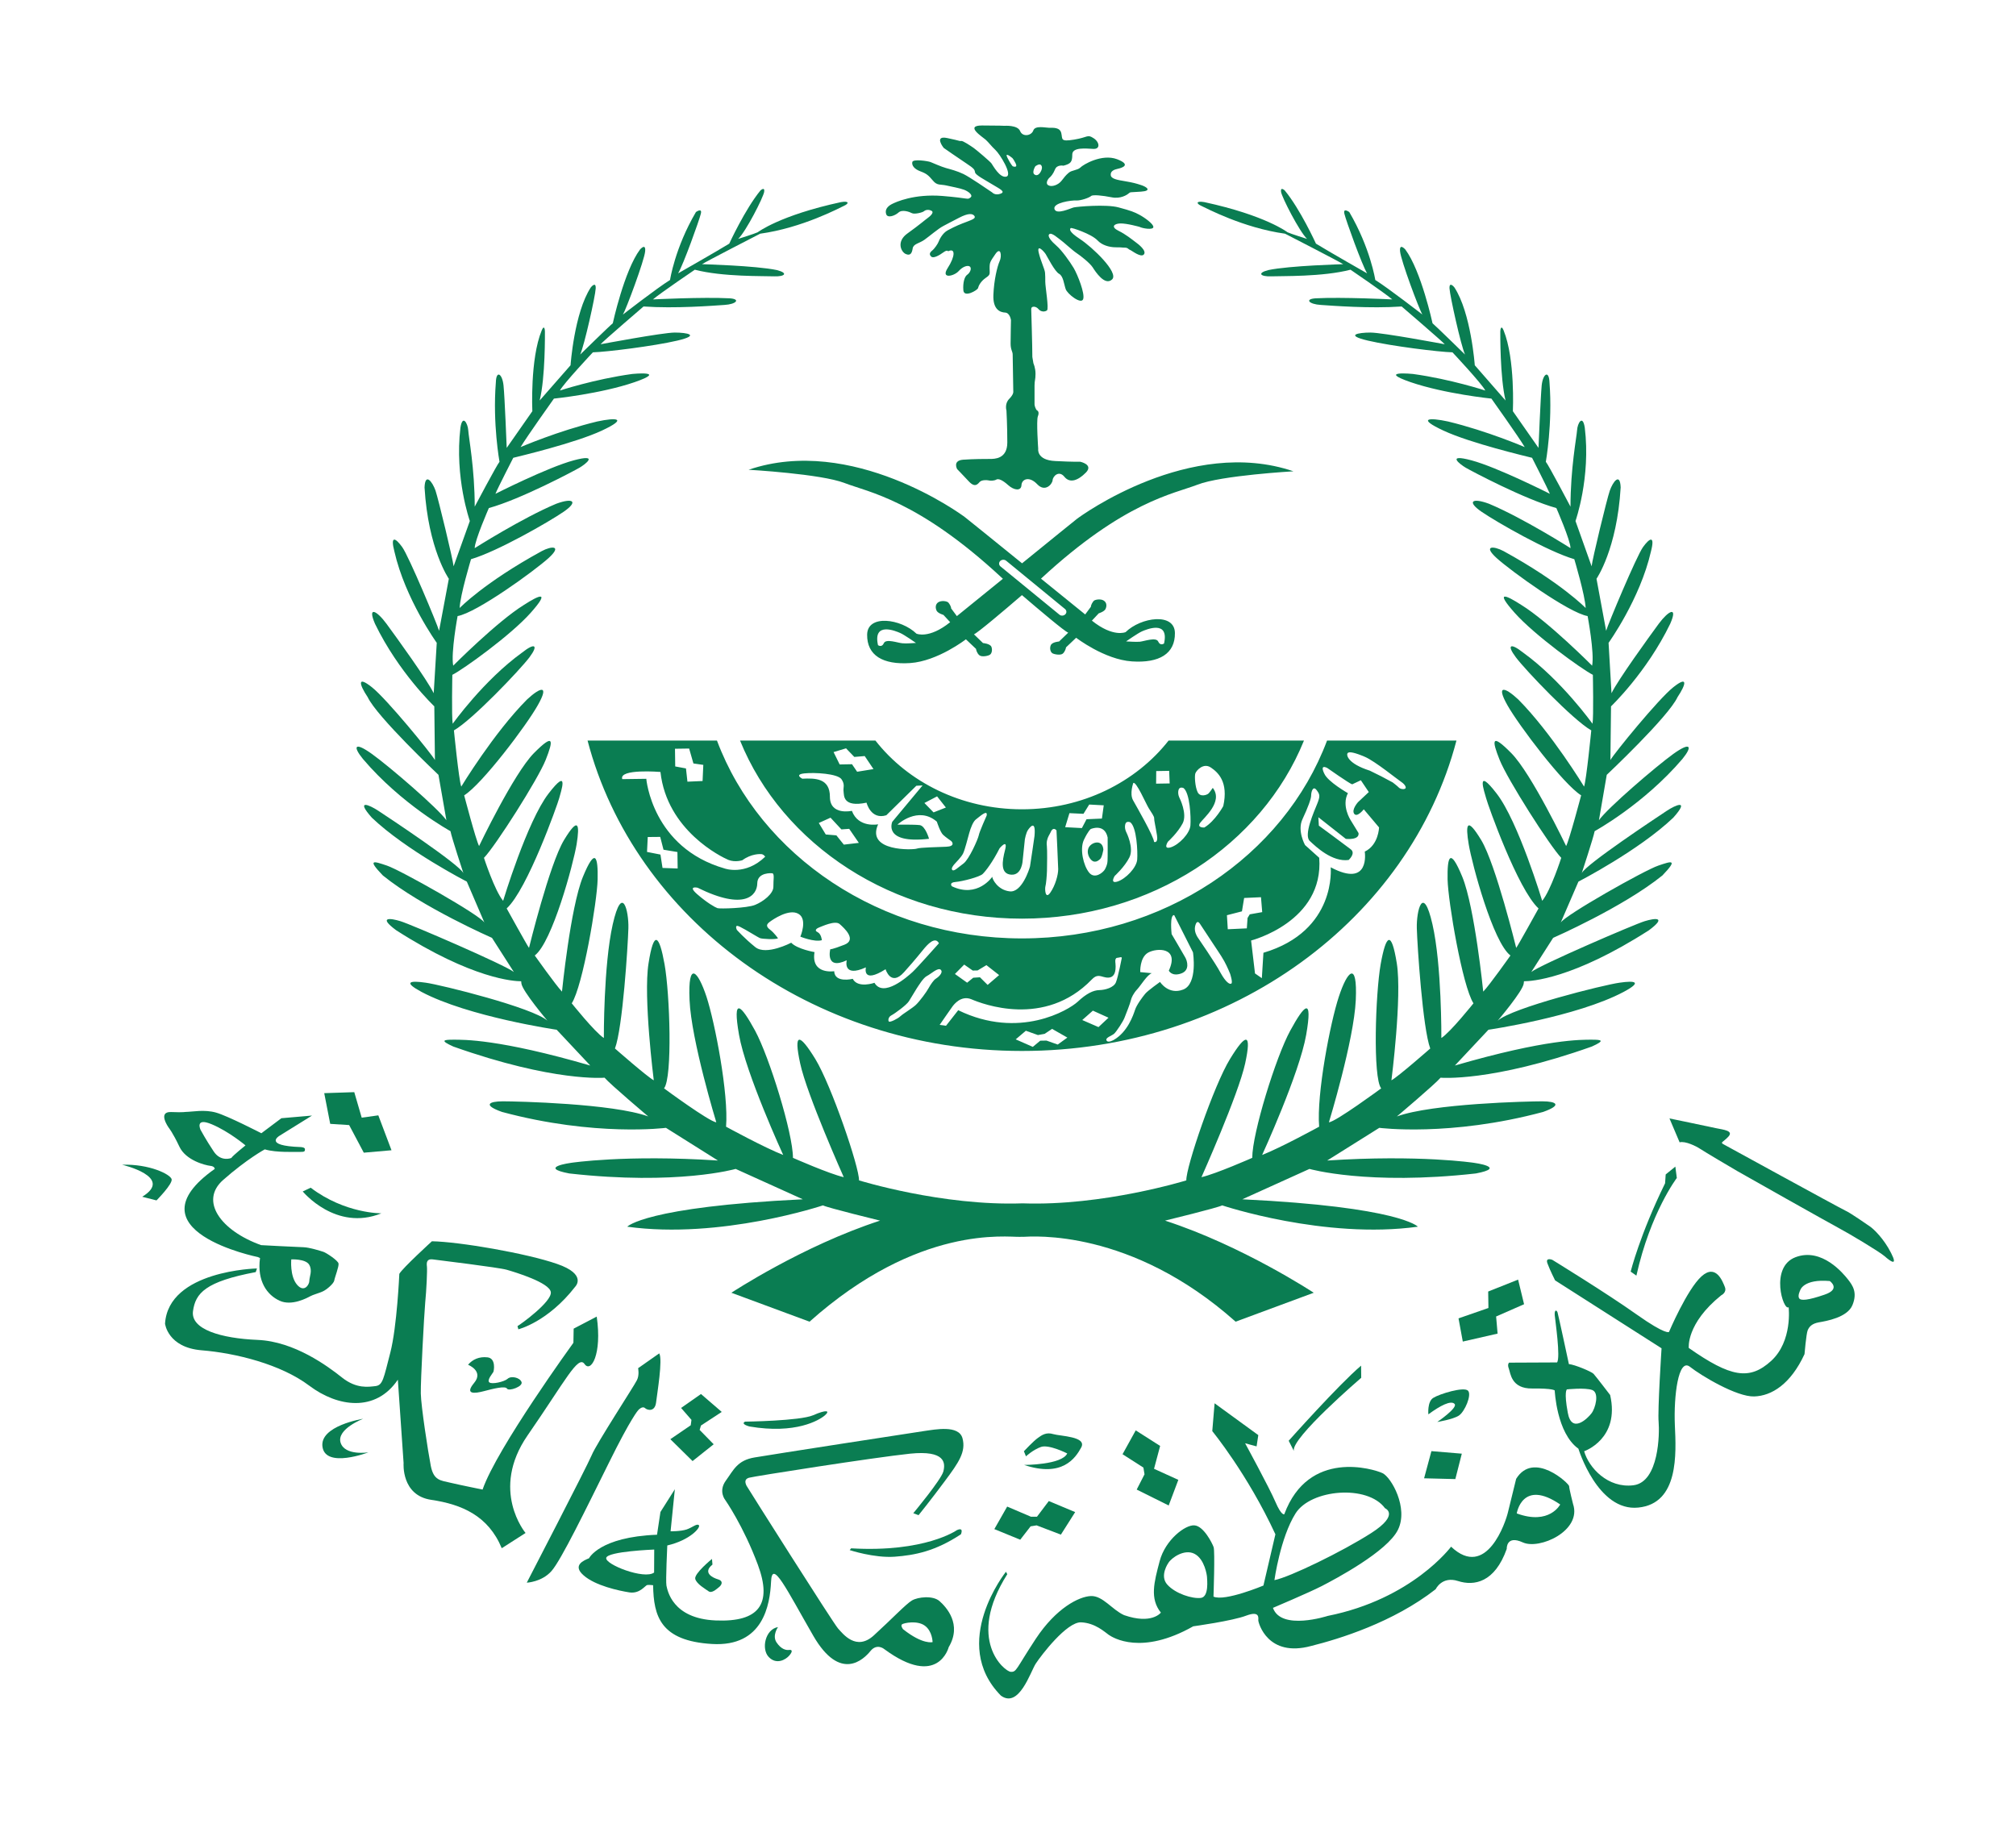 <svg width="210" height="190" viewBox="0 0 210 190" fill="none" xmlns="http://www.w3.org/2000/svg">
<path d="M121.84 81.612L120.428 81.635L120.441 80.323L121.789 80.3L121.84 81.612ZM123.29 82.096C123.951 82.625 124.066 85.133 124.002 85.985C123.939 86.825 122.819 87.987 121.967 88.263C121.103 88.527 121.662 87.676 121.662 87.676C121.662 87.676 122.692 86.744 123.201 85.755C123.697 84.765 122.871 83.131 122.871 83.131C122.871 83.131 122.654 82.74 122.756 82.315C122.858 81.888 123.29 82.096 123.29 82.096ZM124.511 80.577C124.613 80.266 125.35 79.438 126.114 79.944C126.877 80.451 127.983 81.451 127.424 83.971C127.424 83.971 126.584 85.525 125.452 86.203C125.452 86.203 124.651 86.249 125.007 85.732C125.363 85.214 127.462 83.522 126.33 82.073C126.33 82.073 126.05 82.487 125.898 82.648C125.745 82.809 125.021 83.073 124.754 82.521C124.486 81.958 124.422 80.876 124.511 80.577ZM120.213 87.699C120.187 87.124 118.394 84.028 118.025 83.361C117.644 82.682 118.051 81.566 118.051 81.566C118.356 81.359 119.374 83.741 119.666 84.201C119.958 84.672 120.251 85.064 120.225 85.248C120.213 85.444 120.378 86.122 120.518 87.008C120.658 87.906 120.213 87.699 120.213 87.699ZM118.458 89.54C118.394 90.391 117.262 91.553 116.41 91.829C115.571 92.094 116.118 91.243 116.118 91.243C116.118 91.243 117.148 90.311 117.644 89.321C118.152 88.332 117.326 86.698 117.326 86.698C117.326 86.698 117.11 86.307 117.212 85.881C117.301 85.456 117.746 85.663 117.746 85.663C118.407 86.192 118.521 88.7 118.458 89.54ZM115.368 89.678C115.355 89.954 115.279 90.219 115.101 90.552C114.923 90.886 114.032 91.622 113.447 90.897C112.862 90.172 112.455 88.469 112.9 87.503C113.358 86.537 113.612 86.364 113.612 86.364C113.612 86.364 115.05 85.719 115.38 87.238C115.38 87.239 115.393 89.402 115.368 89.678ZM110.955 86.169L111.4 84.707L112.862 84.776L113.46 83.81L114.973 83.891L114.783 85.271L113.18 85.341L112.697 86.261L110.955 86.169ZM109.403 92.992C108.869 93.751 108.831 92.578 108.894 92.347C108.971 92.106 109.047 91.185 109.06 90.702C109.072 90.207 109.098 88.516 109.047 88.113C108.983 87.722 109.111 87.296 109.238 87.078C109.365 86.871 109.517 86.537 109.517 86.537C109.772 86.135 110.051 86.503 110.051 86.503C110.051 86.503 110.217 89.955 110.229 90.541C110.229 91.128 109.937 92.232 109.403 92.992ZM107.762 87.078C107.762 87.078 107.356 89.919 107.292 90.253C107.216 90.576 106.427 93.003 105.181 92.854C103.934 92.716 103.362 91.588 103.362 91.335C103.362 91.335 101.836 93.601 99.153 92.324C99.153 92.324 98.809 91.933 99.534 91.875C100.259 91.818 102.065 91.346 102.37 91.036C102.675 90.737 103.387 89.827 104.125 88.366C104.125 88.366 105.015 87.296 104.697 88.527C104.379 89.747 104.189 91.036 105.333 91.116C106.465 91.197 106.529 89.632 106.529 89.632L106.758 87.423C106.758 87.423 106.872 86.778 107.075 86.468C107.279 86.169 107.915 85.34 107.762 87.078ZM95.503 88.401C95.173 88.539 90.175 88.746 91.472 85.87C91.472 85.87 89.412 86.284 88.738 84.466C88.738 84.466 86.449 84.984 86.449 83.004C86.449 81.037 84.884 81.06 83.575 81.117C83.575 81.117 82.697 80.68 83.791 80.565C84.872 80.45 87.25 80.588 87.657 81.175C88.051 81.75 87.809 82.049 87.873 82.452C87.924 82.866 87.784 84.132 90.264 83.615C90.264 83.615 90.709 85.433 92.324 84.926L95.452 81.854L96.101 81.82L92.947 85.605C92.947 85.605 91.917 87.941 96.775 87.377C96.775 87.377 96.394 86.02 95.796 85.951C95.211 85.882 93.482 85.904 93.482 85.904C93.482 85.904 95.631 83.903 97.589 85.594C97.589 85.594 97.945 86.71 98.251 86.975C98.556 87.251 98.924 87.492 99.064 87.596C99.204 87.7 99.522 88.171 98.568 88.206C97.627 88.251 95.834 88.274 95.503 88.401ZM87.898 87.986L87.123 87.02L86.017 86.928L85.292 85.731L86.513 85.179L87.645 86.399L88.458 86.341L89.463 87.803L87.898 87.986ZM88.127 77.954L88.992 78.851L90.073 78.759L90.988 80.117L89.284 80.393L88.75 79.61L87.465 79.633L86.83 78.345L88.127 77.954ZM97.614 82.958L98.53 84.121L97.245 84.627L96.292 83.649L97.614 82.958ZM100.323 88.907C100.514 88.504 100.806 87.331 100.959 86.79C101.111 86.238 101.378 85.536 101.696 85.329C102.001 85.11 102.917 84.247 102.777 84.96C102.777 84.96 102.014 86.652 101.95 87.031C101.874 87.411 100.946 89.528 100.361 89.954C99.763 90.391 99.382 90.794 99.203 90.633C99.025 90.472 99.33 90.115 99.458 89.977C99.585 89.827 100.12 89.31 100.323 88.907ZM106.453 84.305C100.158 84.305 94.575 81.474 91.192 77.148H77.089C81.476 87.975 92.973 95.696 106.453 95.696C119.946 95.696 131.442 87.975 135.829 77.148H121.726C118.33 81.474 112.761 84.305 106.453 84.305Z" fill="#0A7D52"/>
<path d="M113.358 88.412C113.155 89.08 113.663 89.701 113.943 89.747C114.235 89.793 114.388 89.667 114.592 89.494C114.795 89.333 114.935 88.505 114.935 88.505C114.846 87.319 113.549 87.756 113.358 88.412Z" fill="#0A7D52"/>
<path d="M196.986 130.524C196.248 129.051 195.167 128.016 194.786 127.763C194.404 127.51 192.853 126.405 192.217 126.106C191.581 125.807 179.576 119.225 179.576 119.225C179.118 118.984 179.475 119.018 180.047 118.397C180.606 117.776 179.513 117.684 178.749 117.523C177.986 117.35 173.904 116.51 173.904 116.51L174.96 118.996C175.557 118.835 176.715 119.421 177.058 119.651C177.401 119.882 180.466 121.711 181 122.01C181.522 122.321 190.525 127.384 191.53 127.924C192.535 128.453 195.74 130.363 196.325 130.87C196.909 131.387 197.736 131.985 196.986 130.524Z" fill="#0A7D52"/>
<path d="M170.458 132.883C171.921 126.313 174.668 122.711 174.668 122.711L174.515 121.526L173.51 122.343L173.447 123.263C170.815 128.625 169.86 132.468 169.86 132.468" fill="#0A7D52"/>
<path d="M190.068 134.862C188.338 135.46 187.575 135.517 187.41 135.241C187.232 134.977 187.524 134.402 187.524 134.402C187.524 134.402 187.842 133.205 190.602 133.447C190.602 133.447 191.797 134.275 190.068 134.862ZM163.311 147.162C162.891 144.918 163.222 144.734 163.222 144.734C163.222 144.734 165.117 144.527 165.867 144.803C166.617 145.102 166.185 146.713 165.778 147.231C165.371 147.771 163.705 149.394 163.311 147.162ZM187.041 130.961C184.307 131.985 185.769 136.611 186.316 136.174C186.316 136.174 186.749 139.706 184.498 141.766C182.234 143.825 180.276 143.469 175.914 140.419C175.914 140.419 175.621 137.888 179.296 134.931C179.296 134.931 179.894 134.655 179.678 134.079C179.449 133.504 178.749 131.594 177.236 132.963C175.735 134.321 173.853 138.751 173.853 138.751C173.853 138.751 173.561 139.107 170.471 136.921C167.381 134.724 161.696 131.237 161.696 131.237C161.696 131.237 160.933 130.938 161.2 131.628C161.454 132.319 161.988 133.377 161.988 133.377L173.078 140.453C173.078 140.453 172.658 146.943 172.773 148.128C172.874 149.313 172.823 154.376 170.153 154.721C167.482 155.054 165.498 152.891 165.015 151.177C165.015 151.177 168.767 149.9 167.724 145.32C167.724 145.32 166.21 143.341 165.994 143.111C165.778 142.881 164.023 142.145 163.426 142.099C163.426 142.099 162.332 136.979 162.243 136.714C162.153 136.449 161.912 136.403 161.95 136.99C162.001 137.554 162.573 141.431 162.192 141.926L157.194 141.949C157.194 141.949 156.991 142.11 157.169 142.57C157.347 143.03 157.41 144.676 159.61 144.641C161.81 144.618 161.95 144.848 161.95 144.848C161.95 144.848 162.141 149.289 164.417 150.912C164.417 150.912 166.427 157.493 170.662 157.045C174.884 156.619 174.604 151.441 174.464 148.45C174.337 145.458 174.82 141.431 176.028 142.375C177.224 143.318 180.912 145.527 182.73 145.469C184.549 145.412 186.52 144.192 187.97 141.063C187.97 141.063 188.148 138.957 188.3 138.578C188.466 138.186 188.758 137.876 189.47 137.749C190.195 137.623 192.446 137.255 192.968 135.943C193.502 134.631 192.981 133.906 192.51 133.296C192.039 132.699 189.788 129.926 187.041 130.961Z" fill="#0A7D52"/>
<path d="M158.135 133.297L155.019 134.54L155.045 136.254L151.929 137.336L152.374 139.752L155.999 138.924L155.846 137.14L158.758 135.863" fill="#0A7D52"/>
<path d="M152.921 144.872C152.501 144.423 149.945 145.206 149.296 145.62C148.661 146.011 148.788 147.334 148.788 147.334C150.022 146.425 151.153 145.838 151.522 146.253C151.878 146.655 149.716 148.128 149.716 148.128C149.716 148.128 151.357 147.863 151.967 147.461C152.578 147.058 153.328 145.309 152.921 144.872Z" fill="#0A7D52"/>
<path d="M148.343 153.996L151.598 154.077L152.272 151.43L149.106 151.166L148.343 153.996Z" fill="#0A7D52"/>
<path d="M157.995 157.655C157.995 157.655 158.555 154.008 162.522 156.723C162.522 156.723 161.403 158.909 157.995 157.655ZM125.083 166.457C124.193 166.561 122.451 166.02 121.599 165.076C120.747 164.144 121.713 162.798 121.713 162.798C122.031 162.28 123.379 161.314 124.434 161.866C125.49 162.418 125.732 164.121 125.732 164.317C125.732 164.501 125.961 166.354 125.083 166.457ZM134.952 157.655C136.541 155.124 142.455 154.629 144.273 157.114C144.273 157.114 145.85 157.759 142.849 159.692C139.835 161.625 134.316 164.305 132.752 164.605C132.752 164.605 133.362 160.186 134.952 157.655ZM163.451 154.813C163.451 154.549 159.763 151.085 157.932 154.054C157.932 154.054 157.309 156.574 157.08 157.529C156.864 158.484 154.854 164.616 151.154 161.119C151.154 161.119 147.122 166.573 138.296 168.333C138.296 168.333 133.451 169.909 132.599 167.493C132.599 167.493 136.3 165.928 137.673 165.227C139.059 164.513 144.515 161.625 145.621 159.358C146.74 157.092 144.922 153.881 144.006 153.456C143.09 153.03 136.312 150.913 133.781 157.736C133.781 157.736 133.502 157.955 132.853 156.447C132.205 154.94 129.7 150.349 129.7 150.349L130.895 150.671L131.073 149.497L126.52 146.183L126.279 149.083C126.279 149.083 129.942 153.536 132.854 159.829L131.607 165.168C131.607 165.168 127.563 166.86 126.406 166.319C126.406 166.319 126.571 161.602 126.419 161.165C126.266 160.739 125.376 158.967 124.422 158.898C123.469 158.817 121.383 160.405 120.798 162.626C120.213 164.835 119.755 166.526 120.925 167.988C120.925 167.988 119.984 169.254 117.097 168.252C115.85 167.7 114.871 166.204 113.625 166.262C112.378 166.319 110.013 167.516 107.902 170.703C105.804 173.89 105.905 174.19 105.282 174.155C104.659 174.121 100.59 170.841 104.926 163.984L104.786 163.731C104.786 163.731 98.86 171.164 104.265 176.64C106.147 177.998 107.33 174.178 107.89 173.303C108.462 172.429 111.132 168.931 112.62 169C114.096 169.069 115.075 170.013 115.507 170.312C115.939 170.6 118.89 172.475 124.295 169.415C124.295 169.415 128.402 168.851 129.826 168.298C131.251 167.769 131.073 168.552 131.073 168.805C131.086 169.069 132.052 172.694 136.579 171.462C139.479 170.738 145.1 169.023 149.551 165.548C149.551 165.548 150.199 164.156 151.878 164.697C153.557 165.238 155.706 164.858 156.952 161.349C156.952 161.349 156.876 159.876 158.618 160.67C160.348 161.475 164.811 159.462 163.857 156.666C163.857 156.666 163.451 155.066 163.451 154.813Z" fill="#0A7D52"/>
<path d="M121.738 156.827L122.743 154.158L120.212 153.007L120.848 150.625L118.305 149.003L116.931 151.488L119.106 152.88L119.22 153.582L118.406 155.17" fill="#0A7D52"/>
<path d="M108.017 158H107.394L104.914 156.942L103.578 159.289L106.274 160.393L107.355 159.001L107.978 158.898L110.509 159.864L111.997 157.517L109.25 156.366" fill="#0A7D52"/>
<path d="M109.721 149.394C108.983 149.164 108.513 149.497 108.106 149.796C107.686 150.084 106.656 151.177 106.656 151.177L106.872 151.707C106.872 151.707 107.597 151.028 108.436 150.729C109.263 150.441 111.17 151.407 111.17 151.407C110.611 152.604 106.681 152.604 106.681 152.604C110.636 153.927 112.01 151.925 112.633 150.775C113.231 149.635 110.459 149.612 109.721 149.394Z" fill="#0A7D52"/>
<path d="M134.774 151.143C134.456 149.819 141.793 143.526 141.793 143.526L141.781 142.26C139.454 144.227 134.24 150.084 134.24 150.084" fill="#0A7D52"/>
<path d="M93.964 169.207C94.142 169.069 95.541 168.77 96.33 169.345C97.131 169.92 97.144 171.059 97.144 171.059C97.144 171.059 96.139 171.359 94.066 169.713C94.066 169.713 93.774 169.334 93.964 169.207ZM68.136 163.811C67.132 164.582 62.973 162.96 63.151 162.28C63.316 161.602 68.149 161.418 68.149 161.418L68.136 163.811ZM96.266 149.072C95.096 149.244 80.421 151.511 78.615 151.822C76.796 152.121 76.415 153.133 75.601 154.249C74.8 155.365 75.55 156.263 75.55 156.263C75.55 156.263 77.432 158.944 78.945 163.005C80.459 167.078 79.098 169 74.545 168.804C69.992 168.609 69.522 165.617 69.42 165.168C69.331 164.708 69.509 160.992 69.509 160.992C71.887 160.439 73.007 159.116 72.803 158.886C72.599 158.667 72.154 159.105 71.531 159.323C70.908 159.53 69.852 159.519 69.852 159.519L70.297 155.135L68.796 157.505L68.44 159.875C62.438 160.105 61.357 162.326 61.357 162.326C60.823 162.545 59.576 163.051 60.797 164.11C62.006 165.18 64.46 165.709 65.566 165.882C66.686 166.043 67.207 165.134 67.436 165.111C67.665 165.088 68.033 165.134 68.033 165.134C68.084 168.367 68.796 170.933 74.163 171.255C79.517 171.577 80.204 167.159 80.318 164.766C80.42 162.372 81.921 165.548 84.719 170.404C87.529 175.259 89.971 172.854 90.67 171.992C91.357 171.14 92.12 171.796 92.12 171.796C97.728 175.927 98.822 171.589 98.822 171.589C100.247 169.196 98.555 167.401 97.869 166.791C97.182 166.181 95.618 166.354 94.995 166.722C94.372 167.09 92.896 168.655 91.04 170.347C89.195 172.049 87.797 170.185 87.3 169.645C86.817 169.116 77.979 155.147 77.763 154.768C77.572 154.377 77.585 154.066 78.017 153.939C78.437 153.801 91.065 151.822 94.791 151.431C98.504 151.052 98.492 152.42 98.263 153.295C98.021 154.169 95.135 157.633 95.135 157.633L95.681 157.84C95.681 157.84 96.966 156.252 98.415 154.296C99.865 152.351 100.641 151.236 100.259 149.82C99.865 148.416 97.424 148.911 96.266 149.072Z" fill="#0A7D52"/>
<path d="M99.662 159.404C99.662 159.404 96.368 161.74 88.661 161.291L88.509 161.475C88.509 161.475 91.052 162.315 93.189 162.165C95.325 162.004 97.424 161.59 100.094 159.83C100.094 159.83 100.45 159.036 99.662 159.404Z" fill="#0A7D52"/>
<path d="M73.795 165.755C74.126 166.008 74.584 165.583 74.901 165.33C75.219 165.065 75.347 164.686 74.8 164.524C74.24 164.363 73.159 163.834 74.215 162.983L74.164 162.396C74.164 162.396 72.282 163.926 72.422 164.478C72.574 165.019 73.464 165.514 73.795 165.755Z" fill="#0A7D52"/>
<path d="M69.828 149.923L72.142 152.201L74.342 150.452L72.879 148.956L73.019 148.496L75.181 147.081L73.019 145.217L70.946 146.667L72.027 147.909L71.951 148.473" fill="#0A7D52"/>
<path d="M80.891 171.094C80.408 170.381 81.044 169.495 81.044 169.495C79.709 169.713 79.276 171.784 80.078 172.612C80.879 173.452 81.846 172.889 82.214 172.463C82.583 172.037 82.532 171.83 82.201 171.876C81.871 171.923 81.362 171.796 80.891 171.094Z" fill="#0A7D52"/>
<path d="M77.61 148.094C77.102 148.358 78.081 148.6 78.081 148.6C82.875 149.416 85.317 147.955 85.914 147.449C86.512 146.931 86.092 146.816 84.706 147.426C83.32 148.024 77.61 148.094 77.61 148.094Z" fill="#0A7D52"/>
<path d="M66.483 146.897C66.483 146.897 66.902 146.425 67.182 146.679C67.462 146.932 68.212 147.081 68.339 146.115C68.454 145.149 69.052 141.605 68.67 140.983L66.47 142.525C66.47 142.525 66.623 143.239 66.343 143.78C66.076 144.343 62.121 150.395 61.638 151.581C61.142 152.766 54.872 164.87 54.872 164.87C54.872 164.87 56.449 164.801 57.453 163.65C58.458 162.511 61.065 157.138 63.418 152.397C65.758 147.656 66.483 146.897 66.483 146.897Z" fill="#0A7D52"/>
<path d="M54.961 149.52C58.916 143.802 60.213 141.133 60.887 142.087C61.548 143.054 62.731 141.098 62.159 137.151L59.756 138.406L59.73 139.879C59.73 139.879 51.731 150.901 50.269 155.17C50.269 155.17 47.929 154.698 46.912 154.457C45.882 154.215 45.182 154.227 44.877 152.719C44.584 151.2 43.86 146.506 43.834 145.16C43.809 143.813 44.178 136.956 44.292 135.702C44.419 134.436 44.521 132.296 44.47 131.916C44.419 131.536 44.457 131.111 45.068 131.191C45.665 131.272 51.947 132.031 52.787 132.273C53.626 132.515 57.263 133.608 57.378 134.609C57.492 135.61 54.224 137.969 53.906 138.141L53.995 138.475C53.995 138.475 57.059 137.727 59.921 134.034C59.921 134.034 61.206 132.756 58.026 131.663C54.86 130.559 47.827 129.351 44.991 129.305C44.991 129.305 41.913 132.112 41.596 132.699C41.596 132.699 41.354 138.211 40.655 140.914C39.955 143.618 39.879 144.286 39.129 144.389C38.391 144.47 37.145 144.7 35.631 143.503C34.13 142.307 30.659 139.741 26.843 139.58C23.028 139.419 19.849 138.487 20.103 136.589C20.358 134.702 21.401 133.505 26.64 132.515L26.767 132.136C26.767 132.136 17.535 132.331 17.191 137.889C17.191 137.889 17.471 140.374 21.007 140.662C24.542 140.949 29.247 142.112 32.21 144.344C35.173 146.576 39.129 147.151 41.443 143.722L42.041 152.409C42.041 152.409 41.774 155.781 44.927 156.241C48.106 156.713 50.866 157.898 52.265 161.28L54.745 159.692C54.745 159.692 51.006 155.239 54.961 149.52Z" fill="#0A7D52"/>
<path d="M35.478 150.28C35.046 148.864 37.831 147.794 37.831 147.794C37.831 147.794 33.228 148.519 33.596 150.751C33.965 152.983 38.378 151.292 38.378 151.292C38.378 151.292 35.911 151.683 35.478 150.28Z" fill="#0A7D52"/>
<path d="M31.536 124.115C31.536 124.115 34.983 128.315 39.726 126.393C39.726 126.393 35.936 126.439 32.363 123.724" fill="#0A7D52"/>
<path d="M36.369 117.2L37.895 120.076L40.781 119.823L39.408 116.187L37.678 116.429L36.903 113.771L33.774 113.875L34.397 117.073" fill="#0A7D52"/>
<path d="M22.062 117.119C23.868 117.879 25.572 119.317 25.572 119.317C25.572 119.317 24.224 120.399 24.097 120.629C24.097 120.629 22.991 121.089 22.24 119.916C21.464 118.753 20.892 117.695 20.892 117.695C20.892 117.695 20.256 116.36 22.062 117.119ZM30.341 131.191C30.341 131.191 31.816 131.122 32.198 131.732C32.579 132.342 32.223 133.021 32.223 133.412C32.236 133.803 31.689 134.712 30.939 133.826C30.176 132.929 30.341 131.191 30.341 131.191ZM18.679 119.432C19.353 120.894 21.401 121.388 21.897 121.446C22.38 121.492 22.367 121.768 22.367 121.768C13.249 128.211 26.869 130.95 26.869 130.95L27.085 131.053C26.755 133.469 27.835 134.908 29.12 135.494C30.392 136.093 32.032 135.184 32.312 135.034C32.591 134.873 33.227 134.712 33.622 134.528C34.016 134.356 34.753 133.723 34.817 133.4C34.868 133.067 35.326 131.916 35.262 131.617C35.199 131.306 34.041 130.535 33.698 130.409C33.355 130.294 32.235 129.948 31.638 129.925C31.053 129.914 27.2 129.707 27.2 129.707C23.015 128.211 20.752 125.116 23.244 122.918C25.737 120.721 27.581 119.731 27.581 119.731C28.815 120.099 30.76 119.973 31.256 119.996C31.765 120.007 31.765 119.915 31.765 119.708C31.765 119.501 31.307 119.49 31.307 119.49C27.378 119.352 29.094 118.327 29.094 118.327L32.502 116.21L29.311 116.486L27.225 118.051C27.225 118.051 23.727 116.245 22.507 115.9C21.299 115.555 20.002 115.819 19.582 115.819C19.163 115.819 19.277 115.9 17.827 115.842C16.377 115.785 17.56 117.453 17.56 117.453C17.56 117.453 17.992 117.971 18.679 119.432Z" fill="#0A7D52"/>
<path d="M12.715 121.331C12.715 121.331 18.183 122.608 14.813 124.667L16.301 125.047C16.301 125.047 18.005 123.333 17.878 122.838C17.751 122.332 15.563 121.239 12.715 121.331Z" fill="#0A7D52"/>
<path d="M50.408 144.918C51.362 144.665 52.634 144.343 52.812 144.653C52.99 144.964 54.516 144.435 54.325 143.963C54.147 143.492 53.232 143.296 52.875 143.63C52.532 143.94 51.222 144.239 50.968 143.998C50.701 143.768 51.298 143.089 51.387 142.927C51.464 142.766 51.667 141.501 50.79 141.397C49.912 141.294 49.225 141.616 48.755 142.168C48.755 142.168 50.421 142.824 49.391 144.055C48.361 145.298 49.455 145.171 50.408 144.918Z" fill="#0A7D52"/>
<path d="M113.727 102.035C114.108 101.644 114.363 101.61 114.757 101.713C115.138 101.817 116.372 102.3 116.194 100.344C116.194 100.344 116.092 99.815 116.359 99.78C116.626 99.757 116.817 99.642 116.855 99.78C116.855 99.78 116.474 101.759 116.245 102.323C116.029 102.875 115.126 103.128 114.515 103.14C113.892 103.151 113.167 103.496 112.252 104.359C111.323 105.211 106.173 108.329 99.814 105.234L98.543 106.856L97.881 106.764C97.881 106.764 99.077 105.027 99.217 104.843C99.357 104.658 100.107 103.646 101.188 104.095C102.281 104.566 108.818 107.121 113.727 102.035ZM117.796 104.21C117.847 103.945 118.076 103.462 118.458 103.059C118.826 102.668 119.513 101.517 119.984 101.379L118.775 101.264C118.775 101.264 118.699 99.757 119.589 99.239C120.492 98.733 122.896 98.641 121.751 101.115C121.751 101.115 122.056 101.747 123.023 101.414C123.977 101.092 123.672 100.09 123.455 99.722C123.252 99.354 122.044 97.306 122.044 97.306C122.044 97.306 121.815 95.269 122.311 95.327L124.269 99.204C124.269 99.204 124.79 102.484 123.252 103.082C121.713 103.68 120.836 102.288 120.836 102.288C120.836 102.288 119.538 103.209 119.284 103.531C119.017 103.853 118.394 104.682 118.229 105.211C118.051 105.74 117.466 107.501 116.016 108.329C116.016 108.329 115.418 108.686 115.266 108.386C115.113 108.099 115.774 107.915 116.041 107.696C116.296 107.478 117.02 106.361 117.148 105.993C117.3 105.614 117.746 104.474 117.796 104.21ZM124.982 96.213C124.982 96.213 125.973 97.709 126.241 98.123C126.508 98.549 127.194 99.516 127.525 100.125C127.856 100.723 128.136 101.437 128.136 101.437C128.136 101.437 128.441 102.357 128.263 102.461C128.085 102.576 127.678 102.311 127.131 101.322C126.597 100.309 124.829 97.755 124.74 97.617C124.651 97.479 124.384 97.018 124.486 96.512C124.6 96.006 124.778 95.925 124.982 96.213ZM129.369 94.936L129.598 93.544L131.353 93.463L131.48 95.017L130.183 95.247L129.954 95.626L129.878 96.708L127.894 96.8L127.805 95.339L129.369 94.936ZM137.419 89.356L135.943 88.032C135.943 88.032 135.104 86.537 135.676 85.329C136.249 84.109 136.592 83.177 136.579 82.843C136.579 82.521 136.757 81.819 137.126 82.28C137.495 82.751 137.533 82.924 137.215 83.718C136.897 84.523 135.765 87.009 136.439 87.607C137.088 88.217 138.767 89.816 140.483 89.586C140.483 89.586 141.259 88.896 140.7 88.47C140.14 88.033 137.381 86.008 137.381 86.008L137.33 85.133L140.191 87.388C140.191 87.388 141.628 87.55 141.514 86.779L140.675 85.409C140.675 85.409 139.721 83.925 140.408 82.625C140.408 82.625 138.322 81.44 137.953 80.6C137.953 80.6 137.406 79.576 138.258 80.002C138.258 80.002 140.56 81.624 140.853 81.705L141.755 81.279L142.582 82.51L141.463 83.558C141.463 83.558 140.764 84.329 141.056 84.766C141.361 85.203 142.06 84.306 142.06 84.306L143.65 86.193C143.65 86.193 143.612 88.022 142.162 88.713C142.162 88.713 142.773 92.556 138.614 90.347C138.614 90.347 139.275 96.974 131.607 99.252L131.442 101.898L130.729 101.404L130.323 97.975C130.323 97.974 137.927 96.029 137.419 89.356ZM140.382 78.448C140.535 78.276 141.094 78.379 142.175 78.839C143.243 79.299 145.584 81.209 145.978 81.463C146.372 81.727 146.55 82.084 146.347 82.164C146.156 82.256 145.825 82.176 145.698 82.026C145.558 81.877 145.075 81.508 145.075 81.508L143.892 80.876L142.684 80.278C140.369 79.541 140.216 78.632 140.382 78.448ZM112.735 106.258L113.841 105.28L115.469 106.016L114.426 106.994L112.735 106.258ZM110.179 108.812L109.008 108.398L108.36 108.41L107.584 109.054L105.804 108.271L106.859 107.374L108.118 107.823L108.818 107.696L109.593 107.179L111.183 108.087L110.179 108.812ZM97.462 101.966C97.271 102.081 96.953 102.53 96.737 102.921C96.521 103.324 95.822 104.279 95.401 104.681C94.969 105.073 94.117 105.567 93.799 105.855C93.507 106.131 92.731 106.511 92.603 106.419C92.489 106.338 92.514 105.947 92.845 105.775C93.188 105.602 94.435 104.693 94.676 104.302C94.931 103.899 95.312 103.255 95.49 102.967C95.681 102.691 96.164 101.862 96.558 101.667C96.965 101.471 97.728 100.723 98.008 101.034C98.288 101.333 97.703 101.828 97.462 101.966ZM91.09 102.38C91.09 102.38 89.361 102.99 88.827 101.966C88.827 101.966 86.945 102.438 86.894 101.172C86.894 101.172 84.452 101.564 84.846 99.182C84.846 99.182 83.04 98.871 82.417 98.204C82.417 98.204 79.81 99.573 78.678 98.664C77.547 97.755 76.758 96.869 76.758 96.869C76.758 96.869 76.44 96.225 77.063 96.536C77.686 96.835 78.971 97.663 79.187 97.732C79.403 97.813 80.764 97.894 81.044 97.744C81.044 97.744 80.662 97.192 80.23 96.858C79.785 96.525 79.823 96.306 80.153 96.053C80.497 95.788 82.201 94.615 83.18 95.201C84.146 95.765 83.371 97.572 83.371 97.572C83.371 97.572 84.833 98.17 85.609 97.94C85.609 97.94 85.558 97.296 85.164 97.1C84.757 96.916 85.113 96.686 85.367 96.594C85.609 96.513 86.995 95.846 87.466 96.26C87.936 96.674 89.284 97.894 87.962 98.412C86.639 98.93 86.486 98.883 86.486 98.883C86.486 98.883 85.927 101.104 88.203 100.034C88.203 100.034 87.733 101.887 90.2 100.771C90.2 100.771 89.755 102.543 92.247 100.966C92.247 100.966 92.794 102.807 94.168 101.277C95.541 99.746 95.847 99.298 96.215 98.872C96.571 98.446 97.398 97.48 97.805 98.262C97.805 98.262 95.618 100.725 95.071 101.242C94.524 101.748 92.019 103.968 91.09 102.38ZM74.736 94.603C74.495 94.522 73.655 94.05 72.612 93.141C71.582 92.232 72.663 92.474 72.663 92.474C77.623 94.925 78.869 93.233 78.882 92.025C78.895 90.817 80.446 90.967 80.446 90.967C80.701 91.024 80.548 91.645 80.561 92.371C80.573 93.095 79.505 93.924 78.641 94.269C77.775 94.614 74.99 94.683 74.736 94.603ZM67.322 81.129L64.817 81.163C64.448 80.047 68.797 80.416 68.797 80.416C69.471 86.514 75.156 89.275 75.868 89.574C76.593 89.862 77.331 89.609 77.331 89.609C78.246 88.93 79.2 88.942 79.391 88.988C79.582 89.045 79.709 89.241 79.709 89.241C77.636 91.254 75.487 90.472 75.487 90.472C67.92 88.297 67.322 81.129 67.322 81.129ZM69.013 90.414L68.797 89.022L67.398 88.746L67.474 87.193L68.772 87.181L69.115 88.516L70.565 88.757L70.59 90.472L69.013 90.414ZM71.786 77.977L72.231 79.53L73.261 79.679L73.185 81.359L71.608 81.428L71.455 80.048L70.336 79.841L70.311 77.999L71.786 77.977ZM100.437 100.482L101.327 101.103L101.836 101.092L102.752 100.539L104.074 101.575L102.879 102.599L102.078 101.805L101.378 101.851L100.743 102.368L99.471 101.46L100.437 100.482ZM74.685 77.148H61.205C66.063 95.684 84.477 109.48 106.453 109.48C128.441 109.48 146.855 95.684 151.713 77.148H138.233C133.744 89.126 121.218 97.755 106.453 97.755C91.701 97.755 79.174 89.126 74.685 77.148Z" fill="#0A7D52"/>
<path d="M110.929 63.433C111.12 63.582 111.133 63.836 110.967 63.997C110.802 64.158 110.522 64.181 110.344 64.02L104.215 59.003C104.037 58.854 104.024 58.6 104.189 58.439C104.354 58.278 104.634 58.267 104.812 58.416L110.929 63.433ZM118.954 65.769C119.36 65.596 121.815 64.526 121.255 67.034C121.255 67.034 120.861 67.322 120.645 66.827C120.429 66.344 119.182 66.804 118.725 66.85C118.254 66.885 117.657 66.827 117.3 66.816C117.3 66.816 118.534 65.953 118.954 65.769ZM94.002 67.011C93.532 66.977 92.286 66.505 92.069 66.999C91.853 67.494 91.459 67.207 91.459 67.207C90.9 64.698 93.354 65.757 93.774 65.941C94.18 66.113 95.414 66.976 95.414 66.976C95.058 66.988 94.461 67.057 94.002 67.011ZM112.175 54.055C111.972 54.216 109.289 56.38 106.465 58.681C103.553 56.322 100.743 54.044 100.539 53.894C100.107 53.549 88.725 45.265 77.979 48.935C77.979 48.935 85.507 49.361 87.974 50.316C90.442 51.271 95.617 52.077 104.329 60.165C104.329 60.165 104.379 60.211 104.468 60.292C101.9 62.374 99.674 64.181 99.674 64.181L99.076 63.376C99.076 63.18 98.911 62.916 98.784 62.766C98.644 62.617 98.059 62.524 97.729 62.743C97.411 62.962 97.436 63.353 97.564 63.617C97.703 63.893 98.275 64.055 98.275 64.055L98.975 64.814C96.762 66.597 95.465 66.01 95.465 66.01C93.862 64.457 90.353 63.962 90.327 66.114C90.302 68.266 91.955 69.267 94.816 69.071C97.677 68.875 100.615 66.597 100.615 66.597L101.671 67.598C101.671 67.679 101.772 68.07 102.027 68.265C102.268 68.461 102.917 68.334 103.108 68.208C103.298 68.093 103.4 67.725 103.273 67.379C103.133 67.046 102.396 66.988 102.396 66.988L101.455 66.079C101.861 65.907 104.545 63.64 106.452 61.995C108.347 63.617 110.865 65.746 111.272 65.907L110.319 66.827C110.319 66.827 109.594 66.873 109.454 67.218C109.314 67.552 109.428 67.92 109.619 68.047C109.797 68.162 110.458 68.288 110.7 68.093C110.942 67.897 111.043 67.506 111.043 67.437L112.099 66.436C112.099 66.436 115.036 68.703 117.898 68.898C120.772 69.094 122.412 68.093 122.387 65.942C122.362 63.79 118.851 64.284 117.249 65.849C117.249 65.849 115.965 66.436 113.739 64.653L114.451 63.893C114.451 63.893 115.011 63.721 115.151 63.456C115.29 63.18 115.316 62.789 114.985 62.571C114.667 62.352 114.07 62.455 113.93 62.593C113.803 62.743 113.637 63.008 113.637 63.203L113.04 64.008C113.04 64.008 110.929 62.294 108.436 60.28C117.122 52.238 122.273 51.444 124.74 50.489C127.207 49.522 134.735 49.096 134.735 49.096C123.977 45.437 112.608 53.722 112.175 54.055Z" fill="#0A7D52"/>
<path d="M104.939 16.431C104.596 15.752 105.41 16.431 105.41 16.431C105.41 16.431 105.511 16.454 105.791 17.006C106.058 17.558 105.486 17.317 105.486 17.317C105.486 17.317 105.27 17.098 104.939 16.431ZM107.851 17.317C107.851 17.317 108.258 17.006 108.436 17.19C108.602 17.374 108.538 17.627 108.436 17.834C108.335 18.053 108.068 18.398 107.762 18.18C107.445 17.961 107.851 17.317 107.851 17.317ZM93.596 22.138C93.977 21.793 94.74 22.069 94.995 22.207C95.262 22.345 96.101 22.138 96.254 22C96.406 21.862 96.737 21.793 97.042 21.965C97.347 22.138 96.851 22.552 96.661 22.69C96.47 22.817 95.758 23.438 94.55 24.301C93.329 25.152 93.863 26.257 94.359 26.464C94.842 26.671 94.995 26.361 95.071 25.878C95.147 25.394 95.757 25.36 96.292 24.98C96.826 24.601 97.729 23.818 98.263 23.542C98.797 23.266 98.899 23.197 99.891 22.691C100.883 22.173 101.303 22.242 101.494 22.483C101.672 22.725 101.366 22.852 100.731 23.093C100.082 23.335 99.548 23.542 98.721 23.991C98.162 24.29 97.844 24.98 97.768 25.187C97.691 25.394 97.348 25.912 97.081 26.119C96.827 26.326 96.776 26.533 97.017 26.74C97.234 26.936 97.844 26.602 98.264 26.292C98.684 25.981 98.76 26.177 98.76 26.177C99.561 25.785 99.485 26.74 98.722 27.914C97.959 29.099 99.37 28.777 99.853 28.248C100.311 27.73 100.858 27.592 101.049 27.788C101.227 27.983 101.049 28.409 100.757 28.616C100.464 28.811 100.286 29.467 100.35 30.25C100.426 31.044 101.8 30.238 101.876 30.02C101.927 29.79 102.143 29.318 102.677 28.949C103.198 28.593 103.084 28.558 103.084 27.937C103.084 27.327 103.135 27.27 103.694 26.453C104.254 25.647 104.381 26.683 104.126 27.212C103.885 27.753 103.541 29.145 103.478 30.721C103.414 32.286 104.215 32.539 104.712 32.562C105.208 32.597 105.309 33.345 105.309 33.345C105.309 33.345 105.271 35.117 105.271 35.784C105.271 36.463 105.487 36.601 105.487 36.935C105.487 37.268 105.551 40.801 105.551 40.801C105.551 40.801 105.614 41.054 105.119 41.56C104.623 42.066 104.839 42.768 104.839 42.768C104.839 42.768 104.928 44.356 104.928 46.094C104.928 47.831 103.567 47.808 103.109 47.808C102.639 47.808 101.43 47.808 100.312 47.889C99.205 47.981 99.701 48.866 99.701 48.866C99.701 48.866 100.337 49.522 100.96 50.19C101.596 50.845 101.876 50.385 102.067 50.19C102.27 49.994 102.753 49.994 102.957 50.04C103.16 50.098 103.567 50.086 103.783 49.96C103.999 49.833 104.419 49.994 105.017 50.535C105.627 51.087 106.378 51.179 106.403 50.535C106.441 49.891 107.23 49.58 108.044 50.443C108.858 51.306 109.608 50.443 109.646 50.029C109.672 49.603 110.307 48.958 110.88 49.672C111.452 50.374 112.304 50.052 113.118 49.223C113.932 48.384 112.508 48.096 112.508 48.096C112.508 48.096 111.91 48.13 109.926 48.027C107.942 47.935 108.146 46.749 108.146 46.749C108.146 46.749 107.942 43.827 108.108 43.378C108.286 42.929 108.108 42.791 108.006 42.734C107.904 42.665 107.764 42.285 107.764 42.124V40.168C107.764 39.616 107.866 39.581 107.866 38.948C107.866 38.304 107.65 37.855 107.65 37.855L107.536 37.188C107.536 36.014 107.421 32.252 107.421 32.252V32.171C107.421 31.872 107.904 31.872 108.171 32.194C108.438 32.516 108.858 32.493 109.061 32.332C109.278 32.171 108.883 29.87 108.883 29.364C108.883 28.846 108.883 28.812 108.858 28.409C108.82 28.006 108.413 27.224 108.197 26.303C107.993 25.395 108.705 26.142 108.922 26.465C109.125 26.798 109.875 28.282 110.321 28.524C110.766 28.766 110.829 29.606 111.007 30.112C111.185 30.63 112.61 31.735 112.826 31.171C113.042 30.596 112.254 28.628 111.847 27.926C111.427 27.224 110.588 26.062 110.054 25.602C109.52 25.142 109.062 24.601 109.303 24.393C109.545 24.175 110.257 24.854 110.499 25.015C110.741 25.176 111.72 26.085 112.14 26.361C112.559 26.637 113.513 27.385 113.818 27.845C114.111 28.305 115.09 29.813 115.84 29.111C116.591 28.41 113.78 25.74 112.496 24.9C111.211 24.06 111.479 23.853 111.517 23.772C111.542 23.692 112.115 23.876 112.713 24.117C113.31 24.359 113.997 24.681 114.379 25.095C114.773 25.498 115.485 25.762 116.235 25.762C116.973 25.762 116.795 25.797 117.151 25.797C117.507 25.797 117.507 25.958 117.723 26.038C117.926 26.119 118.855 26.878 119.16 26.499C119.453 26.119 118.626 25.463 118.257 25.198C117.901 24.934 117.278 24.416 116.502 24.036C115.727 23.657 115.994 23.311 116.68 23.277C117.367 23.254 118.703 23.634 118.703 23.634C119.008 23.794 120.114 23.979 120.14 23.657C120.178 23.334 119.186 22.633 118.677 22.368C118.168 22.092 117.812 21.953 116.528 21.608C115.243 21.252 112.179 21.528 111.848 21.608C111.517 21.689 110.029 22.414 109.839 21.77C109.661 21.125 111.606 20.849 112.115 20.884C112.611 20.907 113.489 20.585 113.667 20.412C113.845 20.262 114.862 20.366 115.778 20.55C116.706 20.746 117.393 20.308 117.571 20.147C117.762 19.986 117.685 20.044 118.856 19.963C120.026 19.883 119.453 19.469 118.881 19.285C118.321 19.101 118.029 19.02 117.215 18.882C116.401 18.744 115.727 18.64 115.701 18.226C115.663 17.824 116.057 17.663 116.439 17.582C116.82 17.502 117.927 17.179 116.35 16.581C114.773 15.995 112.827 17.145 112.535 17.456C112.229 17.743 111.657 17.72 111.339 17.985C111.008 18.261 110.881 18.445 110.563 18.848C110.233 19.262 109.572 19.503 109.215 19.308C108.859 19.124 109.152 18.663 109.304 18.525C109.457 18.399 109.698 18.146 109.902 17.64C110.105 17.122 110.779 17.26 110.779 17.26C111.542 17.053 111.695 16.88 111.695 16.098C111.695 15.304 113.132 15.476 113.895 15.511C114.645 15.546 114.543 14.786 113.895 14.383C113.246 13.969 113.361 14.303 111.885 14.544C110.41 14.786 110.702 14.487 110.55 13.866C110.41 13.244 109.685 13.313 109.303 13.313C108.922 13.313 107.828 13.037 107.637 13.589C107.447 14.142 106.531 14.303 106.264 13.659C106.009 13.003 104.636 13.106 104.636 13.106C104.636 13.106 104.102 13.072 102.296 13.072C100.465 13.072 102.321 14.245 102.665 14.545C103.008 14.855 103.237 15.2 103.682 15.615C104.14 16.029 105.513 18.227 104.826 18.399C104.14 18.572 103.427 17.225 103.274 17.018C103.122 16.811 101.71 15.614 101.418 15.407C101.113 15.2 100.312 14.648 100.12 14.683C99.929 14.717 100.12 14.683 98.683 14.384C97.233 14.073 98.302 15.407 98.302 15.407C98.302 15.407 99.815 16.466 100.654 17.018C101.494 17.57 101.519 17.674 101.57 17.95C101.595 18.226 102.587 18.732 103.376 19.216C104.177 19.699 104.788 19.975 104.215 20.182C103.643 20.389 103.35 20.044 103.35 20.044C102.893 19.734 100.998 18.433 100.349 18.123C99.701 17.812 99.026 17.64 98.531 17.502C98.035 17.363 97.195 16.984 96.928 16.88C96.661 16.777 95.109 16.535 95.033 16.88C94.957 17.225 95.224 17.605 95.872 17.847C96.521 18.088 96.712 18.261 97.17 18.802C97.615 19.354 97.958 19.181 98.569 19.319C99.166 19.457 99.968 19.595 100.426 19.768C100.883 19.94 101.417 20.355 101.074 20.585C100.731 20.826 101.074 20.654 98.149 20.412C95.224 20.182 93.329 21.033 92.872 21.275C92.427 21.516 92.16 21.861 92.312 22.311C92.451 22.748 93.214 22.483 93.596 22.138Z" fill="#0A7D52"/>
<path d="M46.924 86.583C47.051 87.262 48.272 90.967 48.272 90.967C47.929 90.092 40.4 85.11 39.434 84.477C38.467 83.833 36.992 83.211 38.734 85.179C42.321 88.596 48.628 91.841 48.628 91.841L50.459 96.109C50.027 95.327 41.71 90.644 40.311 90.172C38.912 89.701 38.213 89.459 39.879 91.196C43.987 94.522 51.248 97.697 51.248 97.697L53.525 101.253C52.647 100.539 42.766 96.271 41.71 95.96C40.668 95.638 39.345 95.477 41.265 96.903C49.239 102.011 53.575 102.219 54.288 102.219C54.301 102.276 54.301 102.345 54.313 102.449C54.402 103.231 57.022 106.326 57.022 106.326C55.534 104.98 45.996 102.598 44.343 102.368C42.677 102.127 41.977 102.288 43.898 103.323C48.794 105.923 57.988 107.27 57.988 107.27L61.486 110.998C51.948 108.225 48.273 108.306 47.217 108.306C46.175 108.306 45.818 108.386 47.217 109.019C57.722 112.747 62.974 112.264 62.974 112.264C63.584 112.977 67.526 116.302 67.526 116.302C63.851 114.956 53.868 114.726 52.38 114.726C50.905 114.726 50.282 115.117 52.291 115.831C62.007 118.442 69.37 117.488 69.37 117.488L74.787 120.893C65.161 120.261 59.476 121.135 59.476 121.135C59.476 121.135 55.966 121.607 59.298 122.24C70.591 123.506 76.632 121.768 76.632 121.768L83.626 124.932C67.17 125.726 65.339 127.786 65.339 127.786C75.055 129.132 85.724 125.565 85.724 125.565C86.169 125.807 91.676 127.153 91.676 127.153C83.626 129.765 76.186 134.667 76.186 134.667L84.326 137.681C95.695 127.544 104.877 128.89 106.237 128.844C106.606 128.821 106.543 128.844 106.543 128.844C107.534 128.798 117.797 127.959 128.709 137.681L136.848 134.667C136.848 134.667 129.408 129.765 121.358 127.153C121.358 127.153 126.877 125.807 127.31 125.565C127.31 125.565 137.98 129.132 147.696 127.786C147.696 127.786 145.864 125.726 129.408 124.932L136.403 121.768C136.403 121.768 142.444 123.506 153.736 122.24C157.068 121.607 153.558 121.135 153.558 121.135C153.558 121.135 147.874 120.261 138.247 120.893L143.677 117.488C143.677 117.488 151.027 118.442 160.743 115.831C162.752 115.117 162.142 114.726 160.654 114.726C159.166 114.726 149.183 114.956 145.508 116.302C145.508 116.302 149.45 112.977 150.061 112.264C150.061 112.264 155.313 112.747 165.817 109.019C167.216 108.386 166.86 108.306 165.817 108.306C164.762 108.306 161.086 108.225 151.549 110.998L155.046 107.27C155.046 107.27 164.241 105.923 169.137 103.323C171.07 102.288 170.37 102.126 168.704 102.368C167.038 102.598 157.5 104.98 156.012 106.326C156.012 106.326 158.645 103.232 158.721 102.449C158.734 102.345 158.746 102.276 158.746 102.219C159.471 102.219 163.808 102.012 171.769 96.903C173.689 95.476 172.379 95.637 171.324 95.96C170.281 96.27 160.387 100.539 159.51 101.253L161.786 97.697C161.786 97.697 169.048 94.521 173.168 91.196C174.834 89.459 174.122 89.7 172.736 90.172C171.324 90.644 163.02 95.327 162.575 96.109L164.419 91.841C164.419 91.841 170.714 88.596 174.3 85.179C176.055 83.211 174.567 83.833 173.601 84.477C172.647 85.11 165.118 90.092 164.762 90.967C164.762 90.967 165.983 87.262 166.11 86.583C166.11 86.583 171.21 83.799 175.254 79.058C176.322 77.746 176.131 77.228 174.3 78.54C172.482 79.852 167.433 84.19 166.556 85.444L167.37 80.715C167.37 80.715 173.805 74.663 174.745 72.615C175.623 71.303 175.877 70.336 174.3 71.591C172.723 72.845 168.132 78.494 167.751 79.173L167.815 73.581C167.815 73.581 171.528 70.049 173.983 64.975C174.809 63.088 173.805 63.605 172.787 64.975C171.782 66.344 168.565 70.785 167.865 72.212L167.56 66.965C167.56 66.965 170.841 62.409 171.973 57.449C172.418 55.735 171.846 56.023 171.147 56.989C170.46 57.956 167.497 65.032 167.306 65.711L166.302 60.291C166.302 60.291 168.438 57.219 168.819 50.776C168.756 49.176 168.006 50.2 167.688 51.109C167.37 52.029 165.857 58.3 165.793 58.991L164.114 54.273C164.114 54.273 165.717 49.752 165.081 44.551C164.864 43.136 164.318 44.091 164.279 44.816C164.229 45.552 163.593 48.797 163.593 52.778C163.593 52.778 161.278 48.382 161.024 48.106C161.024 48.106 161.736 44.137 161.406 39.845C161.355 38.51 160.719 38.925 160.592 40.156C160.477 41.375 160.261 46.657 160.261 46.657L157.591 42.836C157.591 42.836 157.845 37.394 156.624 34.414C156.37 33.793 156.281 34.334 156.281 34.529C156.281 34.713 156.243 39.304 156.828 41.72C156.828 41.72 153.877 38.349 153.623 38.05C153.623 38.05 153.229 32.573 151.499 29.938C151.499 29.938 150.953 29.248 150.991 30.053C151.042 30.847 152.174 35.979 152.606 36.933C152.606 36.933 149.478 33.873 149.223 33.677C149.223 33.677 148.041 28.212 146.388 25.991C146.388 25.991 145.752 25.266 145.841 26.187C145.917 27.107 147.825 32.227 148.168 32.768C148.168 32.768 144.607 30.007 143.259 29.166C143.259 29.166 142.751 25.841 140.551 22.09C140.551 22.09 139.877 21.596 140.042 22.274C140.207 22.965 141.861 27.567 142.407 28.476C142.407 28.476 138.389 26.187 137.079 25.381C137.079 25.381 135.439 21.78 133.824 19.835C133.824 19.835 133.366 19.41 133.442 19.985C133.531 20.56 135.35 24.116 136.151 24.886C136.151 24.886 134.421 24.346 134.116 24.196C134.116 24.196 131.84 22.436 125.456 21.055C124.566 20.905 124.604 21.204 125.112 21.434C125.621 21.664 129.474 23.735 133.862 24.345C133.862 24.345 139.661 27.325 139.915 27.521C139.915 27.521 134.333 27.671 132.133 28.131C130.912 28.441 131.293 28.821 132.387 28.787C133.493 28.74 137.753 28.855 140.679 28.096C140.679 28.096 144.227 30.512 145.028 31.191C145.028 31.191 139.827 30.927 137.042 31.076C135.859 31.157 136.368 31.697 137.589 31.766C138.81 31.847 142.713 32.157 146.007 31.927C146.007 31.927 150.191 35.517 150.497 35.862C150.497 35.862 144.023 34.643 142.752 34.643C141.481 34.643 140.043 34.907 142.498 35.483C144.952 36.058 149.899 36.668 151.298 36.702C151.298 36.702 154.388 39.993 154.719 40.683C154.719 40.683 151.12 39.498 147.19 38.957C147.19 38.957 143.388 38.578 146.936 39.809C150.497 41.029 155.355 41.523 155.355 41.523C155.355 41.523 158.191 45.504 158.827 46.574C158.827 46.574 154.935 44.894 150.828 43.905C148.844 43.479 147.573 43.56 150.37 44.86C153.155 46.16 158.954 47.529 159.59 47.69C159.59 47.69 161.193 50.831 161.447 51.441C161.447 51.441 155.991 48.68 153.282 47.955C150.574 47.23 152.099 48.38 152.685 48.725C153.282 49.07 158.827 52.016 162.121 52.925C162.121 52.925 163.596 56.296 163.596 57.102C163.596 57.102 158.649 53.96 155.101 52.476C153.333 51.821 152.774 52.246 154.338 53.316C155.902 54.386 161.231 57.447 163.99 58.252C163.99 58.252 165.122 62.038 165.173 63.337C165.173 63.337 162.63 60.703 156.627 57.412C155.61 56.871 154.427 56.791 155.902 58.137C157.378 59.471 163.393 63.832 165.377 64.177C165.377 64.177 166.101 68.009 165.847 69.343C165.847 69.343 161.282 64.752 158.484 63.026C156.831 61.956 155.699 61.496 157.772 63.832C159.845 66.168 164.779 69.723 165.924 70.298C165.924 70.298 166.013 74.705 165.886 75.395C165.886 75.395 162.668 70.873 158.65 67.974C157.34 66.938 156.92 67.168 157.899 68.468C158.866 69.769 163.851 75.004 165.758 76.085C165.758 76.085 165.25 81.24 165.008 81.942C165.008 81.942 161.613 76.35 158.154 72.864C156.717 71.529 155.827 71.334 157.009 73.439C158.192 75.545 162.847 81.7 164.703 82.851C164.703 82.851 163.469 87.522 163.139 88.132C163.139 88.132 159.54 80.596 157.429 78.456C155.318 76.316 155.394 77.109 156.208 79.146C157.009 81.171 161.447 88.132 162.63 89.363C162.63 89.363 161.536 92.769 160.646 93.839C160.646 93.839 158.153 85.566 155.902 82.667C153.664 79.756 154.631 82.506 154.809 83.162C154.974 83.817 158.103 92.654 160.264 94.633C160.264 94.633 158.103 98.545 157.937 98.741C157.937 98.741 155.813 90.054 154.3 87.523C152.774 85.003 152.647 85.877 152.99 87.948C153.333 90.008 155.521 98.166 157.339 99.535C157.339 99.535 155.165 102.619 154.503 103.298C154.503 103.298 153.626 94.553 152.329 91.354C151.019 88.167 150.752 89.295 150.79 91.607C150.841 93.92 152.329 102.711 153.486 104.517C153.486 104.517 151.07 107.543 150.141 108.13C150.141 108.13 150.192 100.559 149.213 96.279C148.234 91.987 147.534 94.886 147.585 96.693C147.636 98.499 148.196 107.117 148.984 109.223C148.984 109.223 145.589 112.203 144.94 112.537C144.94 112.537 146.059 103.838 145.5 100.352C144.94 96.865 144.381 97.326 143.821 100.432C143.274 103.55 142.994 112.249 143.872 113.377C143.872 113.377 139.128 116.874 138.429 116.909C138.429 116.909 141.036 108.383 141.227 104.183C141.417 99.972 140.337 101.146 139.459 103.838C138.569 106.531 137.132 113.975 137.411 117.369C137.411 117.369 133.418 119.555 131.472 120.315C131.472 120.315 135.364 111.823 136.063 107.785C136.762 103.757 135.885 104.643 134.397 107.37C132.909 110.097 130.442 118.048 130.442 120.614C130.442 120.614 126.639 122.294 125.152 122.627C125.152 122.627 129.005 114.009 129.705 110.776C130.404 107.543 129.794 107.589 128.127 110.316C126.449 113.043 123.524 121.614 123.575 122.961C123.575 122.961 114.889 125.653 106.521 125.354C98.153 125.653 89.481 122.961 89.481 122.961C89.519 121.614 86.594 113.043 84.928 110.316C83.249 107.589 82.651 107.543 83.351 110.776C84.037 114.009 87.891 122.627 87.891 122.627C86.403 122.294 82.6 120.614 82.6 120.614C82.6 118.048 80.133 110.097 78.658 107.37C77.17 104.644 76.28 103.757 76.979 107.785C77.679 111.823 81.583 120.315 81.583 120.315C79.624 119.555 75.631 117.369 75.631 117.369C75.911 113.975 74.474 106.531 73.596 103.838C72.706 101.146 71.638 99.972 71.829 104.183C72.007 108.383 74.614 116.909 74.614 116.909C73.914 116.874 69.171 113.377 69.171 113.377C70.061 112.249 69.781 103.55 69.222 100.432C68.662 97.326 68.103 96.865 67.556 100.352C66.996 103.838 68.102 112.537 68.102 112.537C67.454 112.203 64.058 109.223 64.058 109.223C64.859 107.117 65.406 98.499 65.457 96.693C65.508 94.886 64.809 91.987 63.829 96.279C62.863 100.559 62.901 108.13 62.901 108.13C61.973 107.543 59.557 104.517 59.557 104.517C60.714 102.711 62.202 93.92 62.253 91.607C62.303 89.295 62.024 88.167 60.714 91.354C59.416 94.553 58.539 103.298 58.539 103.298C57.891 102.619 55.703 99.535 55.703 99.535C57.522 98.166 59.722 90.008 60.065 87.948C60.396 85.877 60.269 85.003 58.743 87.523C57.229 90.054 55.105 98.741 55.105 98.741C54.94 98.545 52.778 94.633 52.778 94.633C54.94 92.654 58.068 83.818 58.246 83.162C58.412 82.506 59.378 79.756 57.14 82.667C54.902 85.566 52.409 93.839 52.409 93.839C51.519 92.769 50.413 89.363 50.413 89.363C51.608 88.132 56.046 81.171 56.848 79.146C57.649 77.109 57.738 76.316 55.614 78.456C53.503 80.596 49.904 88.132 49.904 88.132C49.574 87.523 48.352 82.851 48.352 82.851C50.209 81.7 54.864 75.545 56.033 73.439C57.229 71.334 56.339 71.529 54.902 72.864C51.43 76.35 48.047 81.942 48.047 81.942C47.793 81.24 47.284 76.085 47.284 76.085C49.192 75.004 54.177 69.769 55.156 68.468C56.123 67.168 55.703 66.938 54.393 67.974C50.375 70.873 47.157 75.395 47.157 75.395C47.03 74.705 47.119 70.298 47.119 70.298C48.264 69.723 53.211 66.168 55.284 63.832C57.357 61.496 56.212 61.956 54.559 63.026C51.774 64.752 47.209 69.343 47.209 69.343C46.954 68.008 47.666 64.177 47.666 64.177C49.65 63.832 55.665 59.471 57.141 58.137C58.616 56.79 57.433 56.871 56.428 57.412C50.413 60.703 47.882 63.337 47.882 63.337C47.921 62.037 49.065 58.252 49.065 58.252C51.812 57.447 57.141 54.386 58.705 53.316C60.269 52.246 59.722 51.82 57.942 52.476C54.394 53.961 49.447 57.102 49.447 57.102C49.447 56.296 50.922 52.925 50.922 52.925C54.228 52.016 59.761 49.07 60.358 48.725C60.956 48.38 62.469 47.229 59.761 47.955C57.052 48.679 51.609 51.441 51.609 51.441C51.85 50.831 53.465 47.69 53.465 47.69C54.101 47.529 59.888 46.16 62.685 44.86C65.47 43.559 64.212 43.479 62.215 43.905C58.12 44.894 54.229 46.574 54.229 46.574C54.864 45.504 57.701 41.523 57.701 41.523C57.701 41.523 62.559 41.029 66.107 39.809C69.655 38.577 65.853 38.957 65.853 38.957C61.923 39.498 58.324 40.683 58.324 40.683C58.667 39.993 61.758 36.702 61.758 36.702C63.144 36.668 68.091 36.058 70.545 35.483C73 34.907 71.562 34.643 70.291 34.643C69.032 34.643 62.559 35.862 62.559 35.862C62.852 35.517 67.035 31.927 67.035 31.927C70.342 32.157 74.233 31.847 75.454 31.766C76.688 31.697 77.184 31.157 76.014 31.076C73.216 30.927 68.015 31.191 68.015 31.191C68.816 30.512 72.377 28.096 72.377 28.096C75.289 28.855 79.562 28.74 80.656 28.787C81.762 28.821 82.144 28.441 80.91 28.131C78.71 27.671 73.128 27.521 73.128 27.521C73.382 27.326 79.181 24.345 79.181 24.345C83.581 23.735 87.435 21.664 87.93 21.434C88.439 21.204 88.477 20.905 87.6 21.055C81.203 22.436 78.927 24.196 78.927 24.196C78.622 24.346 76.892 24.886 76.892 24.886C77.706 24.116 79.512 20.56 79.601 19.985C79.69 19.41 79.219 19.835 79.219 19.835C77.617 21.78 75.964 25.381 75.964 25.381C74.654 26.187 70.635 28.476 70.635 28.476C71.182 27.567 72.835 22.965 73.001 22.274C73.179 21.596 72.492 22.09 72.492 22.09C70.292 25.841 69.796 29.166 69.796 29.166C68.435 30.006 64.888 32.768 64.888 32.768C65.218 32.227 67.126 27.107 67.202 26.187C67.291 25.266 66.668 25.991 66.668 25.991C65.015 28.212 63.832 33.677 63.832 33.677C63.565 33.873 60.437 36.933 60.437 36.933C60.869 35.979 62.014 30.847 62.052 30.053C62.09 29.248 61.544 29.938 61.544 29.938C59.814 32.573 59.432 38.05 59.432 38.05C59.178 38.349 56.215 41.72 56.215 41.72C56.813 39.304 56.762 34.713 56.762 34.529C56.762 34.334 56.686 33.793 56.431 34.414C55.198 37.394 55.452 42.836 55.452 42.836L52.782 46.657C52.782 46.657 52.578 41.375 52.451 40.156C52.324 38.924 51.688 38.51 51.65 39.845C51.307 44.137 52.032 48.106 52.032 48.106C51.777 48.382 49.45 52.778 49.45 52.778C49.45 48.797 48.814 45.552 48.776 44.816C48.725 44.091 48.179 43.136 47.962 44.551C47.339 49.751 48.941 54.273 48.941 54.273L47.25 58.991C47.186 58.301 45.673 52.03 45.368 51.109C45.05 50.2 44.287 49.176 44.223 50.776C44.605 57.219 46.754 60.291 46.754 60.291L45.737 65.711C45.546 65.032 42.596 57.956 41.896 56.989C41.197 56.023 40.637 55.735 41.083 57.449C42.214 62.408 45.495 66.965 45.495 66.965L45.178 72.212C44.478 70.785 41.261 66.344 40.256 64.975C39.252 63.606 38.247 63.088 39.06 64.975C41.515 70.049 45.241 73.581 45.241 73.581L45.305 79.173C44.923 78.495 40.32 72.845 38.742 71.591C37.166 70.336 37.42 71.303 38.297 72.615C39.251 74.663 45.673 80.715 45.673 80.715L46.5 85.444C45.61 84.189 40.574 79.852 38.742 78.54C36.911 77.228 36.733 77.746 37.802 79.058C41.824 83.798 46.924 86.583 46.924 86.583Z" fill="#0A7D52"/>
</svg>
